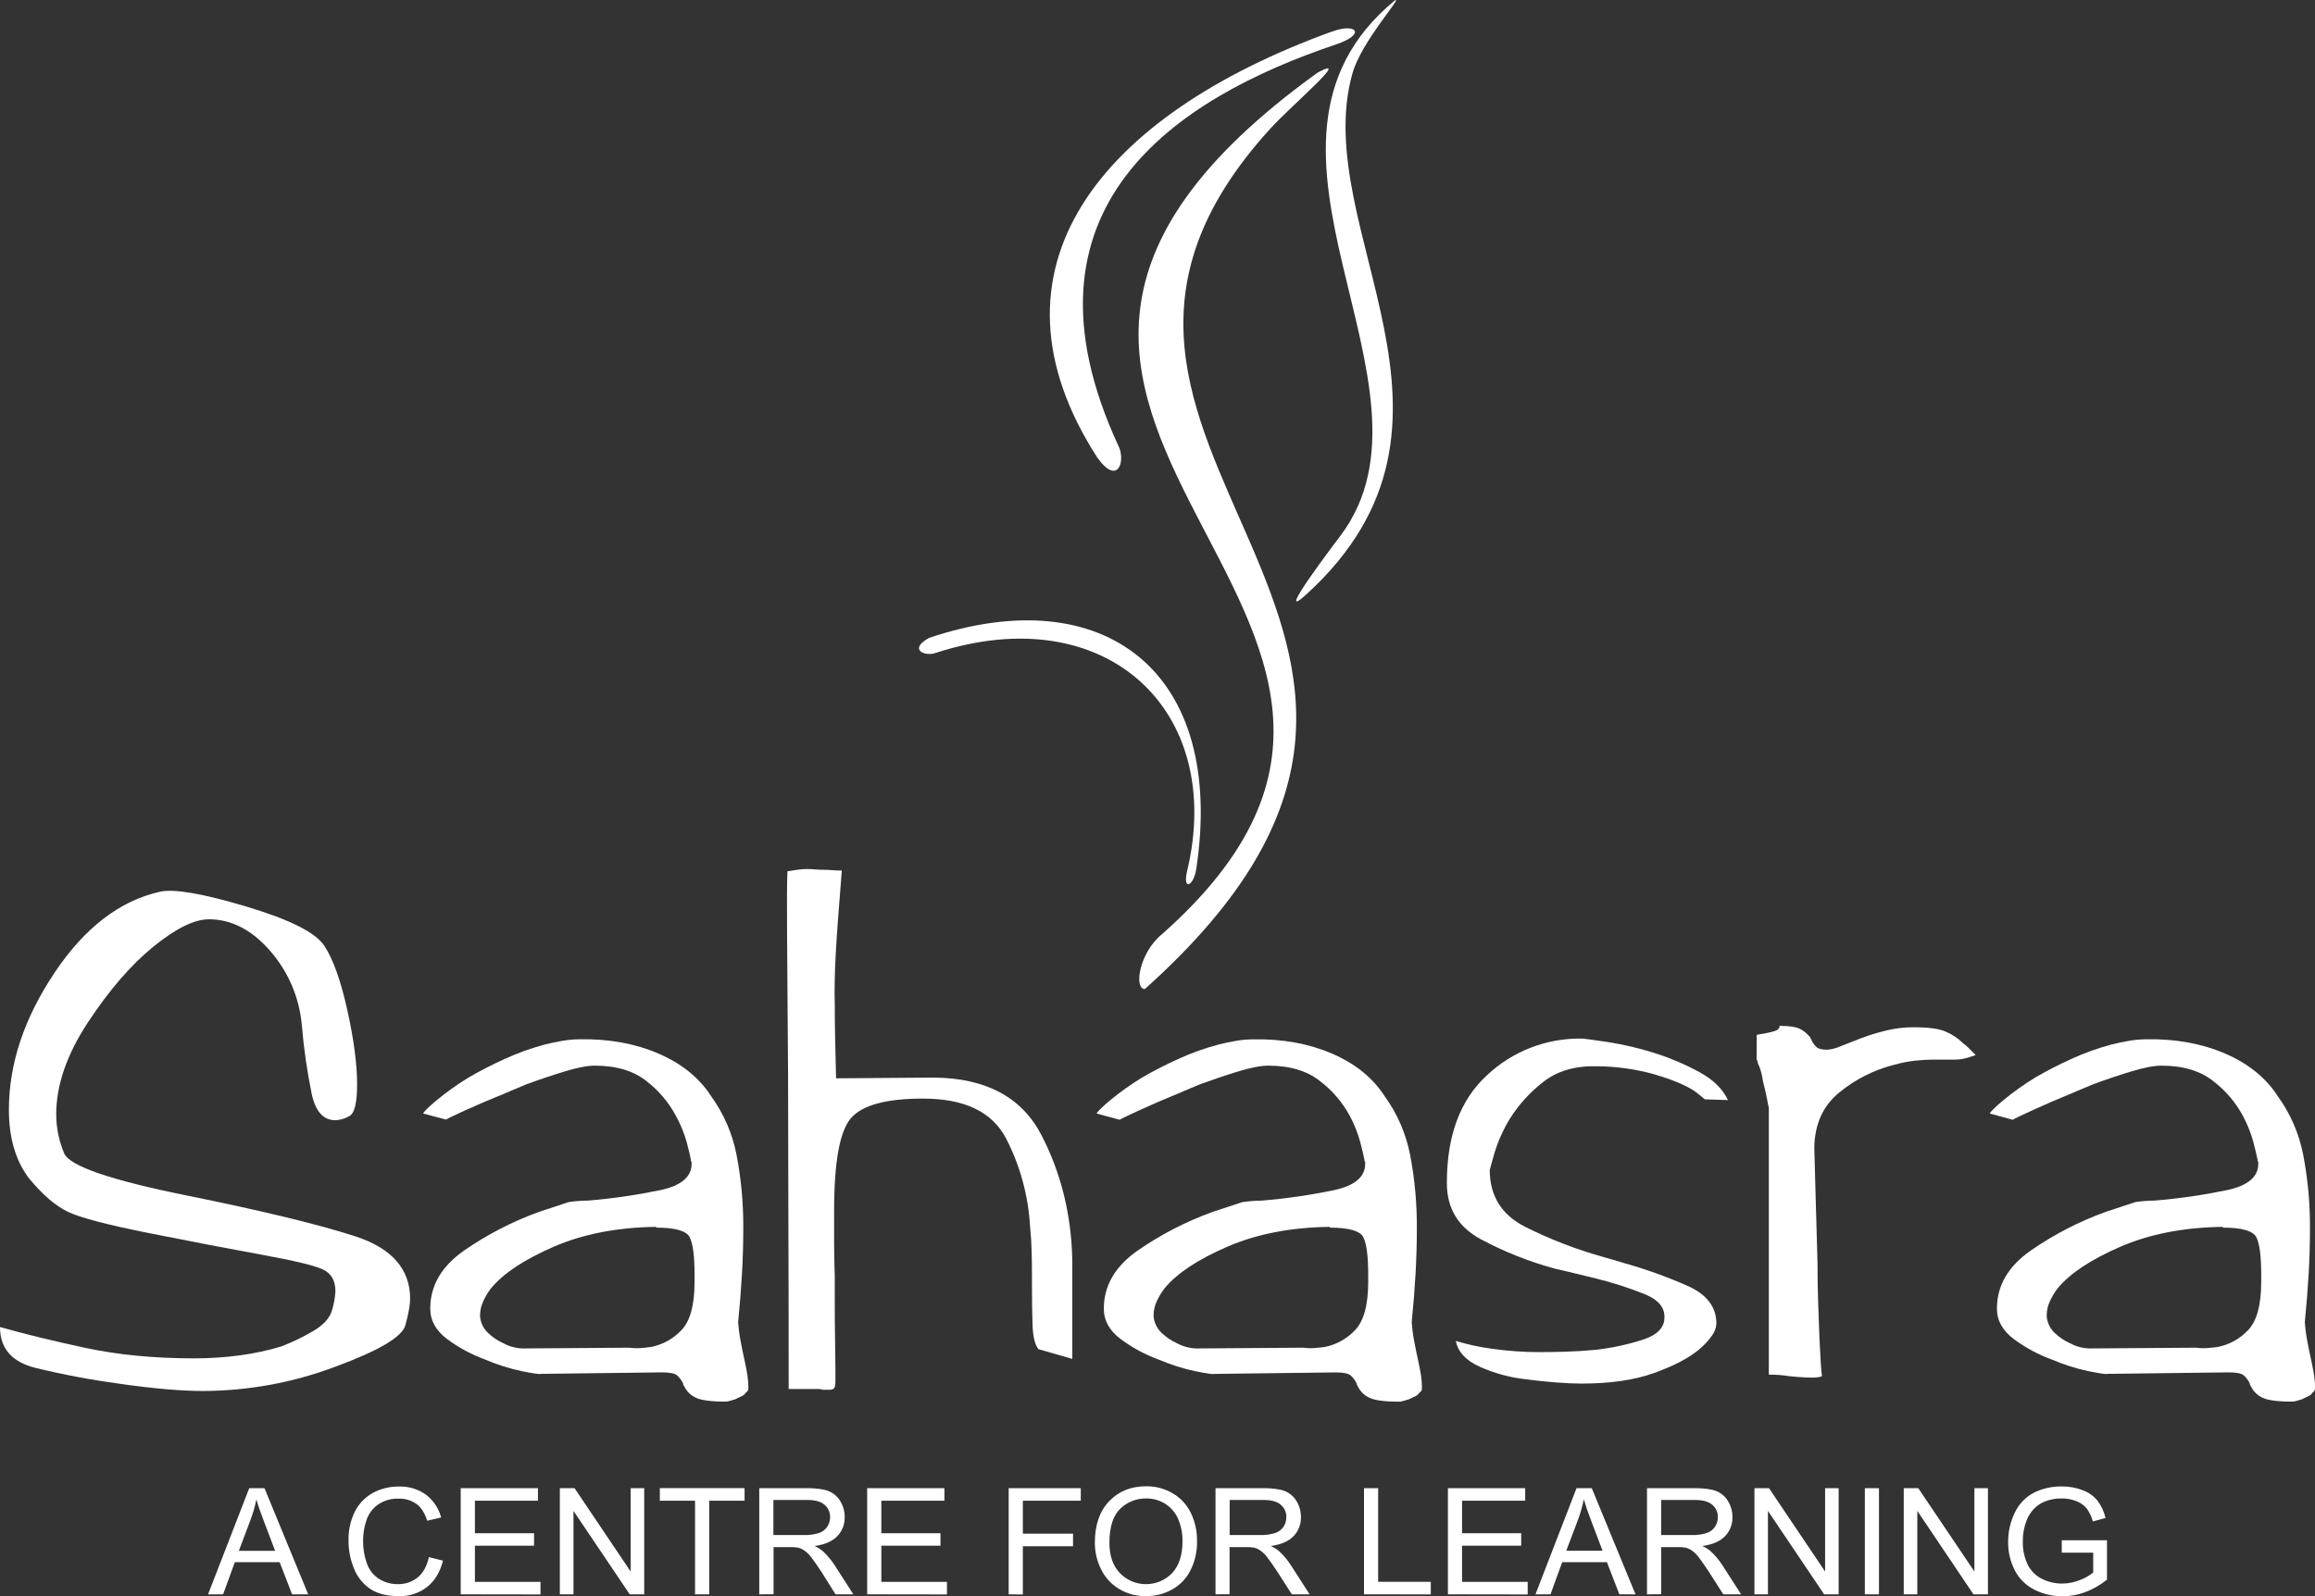 <?xml version="1.0" encoding="UTF-8"?>
<svg xmlns="http://www.w3.org/2000/svg" width="116" height="80" viewBox="0 0 116 80" fill="none">
  <rect x="0" y="0" width="116" height="80" fill="#333333" stroke="none"/>
  <g clip-path="url(#clip0_205_135)">
    <path d="M103.31 77.823V77.199H105.577V79.173C105.253 79.436 104.889 79.646 104.5 79.796C104.136 79.934 103.75 80.006 103.361 80.006C102.862 80.013 102.37 79.897 101.927 79.67C101.507 79.457 101.167 79.117 100.953 78.7C100.73 78.26 100.617 77.773 100.624 77.28C100.621 76.778 100.733 76.282 100.952 75.829C101.148 75.403 101.478 75.052 101.892 74.828C102.329 74.605 102.815 74.494 103.306 74.503C103.665 74.497 104.021 74.561 104.356 74.69C104.645 74.795 104.901 74.974 105.097 75.21C105.292 75.469 105.43 75.766 105.503 76.082L104.868 76.257C104.807 76.027 104.706 75.811 104.568 75.617C104.434 75.45 104.257 75.322 104.056 75.245C103.821 75.149 103.569 75.101 103.315 75.105C103.028 75.098 102.742 75.148 102.474 75.253C102.257 75.338 102.061 75.47 101.902 75.639C101.76 75.794 101.646 75.972 101.565 76.165C101.426 76.505 101.356 76.868 101.359 77.235C101.346 77.646 101.43 78.054 101.607 78.427C101.761 78.735 102.013 78.985 102.325 79.138C102.635 79.292 102.978 79.371 103.325 79.37C103.633 79.37 103.938 79.31 104.223 79.193C104.465 79.105 104.689 78.977 104.887 78.814V77.823H103.31ZM95.393 79.91V74.588H96.12L98.933 78.766V74.588H99.612V79.91H98.886L96.073 75.728V79.91H95.393ZM93.444 79.91V74.588H94.152V79.91H93.444ZM87.912 79.91V74.588H88.64L91.452 78.766V74.588H92.131V79.91H91.405L88.588 75.728V79.91H87.912ZM83.237 76.937H84.761C85.017 76.947 85.274 76.913 85.519 76.837C85.69 76.781 85.836 76.67 85.935 76.522C86.029 76.38 86.079 76.214 86.078 76.044C86.082 75.927 86.058 75.81 86.011 75.703C85.963 75.595 85.892 75.5 85.802 75.424C85.619 75.261 85.329 75.18 84.931 75.18H83.238L83.237 76.937ZM82.528 79.91V74.588H84.903C85.38 74.588 85.743 74.637 85.99 74.731C86.241 74.829 86.451 75.007 86.586 75.237C86.735 75.479 86.812 75.757 86.809 76.04C86.814 76.215 86.783 76.39 86.72 76.554C86.657 76.717 86.561 76.867 86.439 76.994C86.194 77.253 85.814 77.418 85.3 77.488C85.454 77.557 85.596 77.646 85.724 77.754C85.949 77.965 86.146 78.202 86.312 78.461L87.244 79.91H86.351L85.643 78.802C85.432 78.486 85.266 78.238 85.131 78.066C85.032 77.929 84.91 77.808 84.772 77.71C84.675 77.645 84.568 77.597 84.455 77.568C84.324 77.548 84.192 77.539 84.06 77.543H83.238V79.905L82.528 79.91ZM78.483 77.724H80.301L79.741 76.251C79.57 75.805 79.444 75.436 79.362 75.147C79.292 75.493 79.195 75.833 79.073 76.164L78.483 77.724ZM76.939 79.91L78.997 74.588H79.76L81.952 79.91H81.143L80.519 78.298H78.279L77.692 79.91H76.939ZM72.552 79.91V74.588H76.424V75.219H73.261V76.849H76.225V77.474H73.261V79.285H76.549V79.916L72.552 79.91ZM68.347 79.91V74.588H69.056V79.282H71.694V79.913L68.347 79.91ZM61.616 76.937H63.139C63.395 76.947 63.652 76.913 63.898 76.837C64.068 76.781 64.215 76.67 64.315 76.522C64.408 76.38 64.457 76.214 64.456 76.044C64.46 75.927 64.436 75.81 64.389 75.703C64.341 75.596 64.27 75.5 64.181 75.424C63.998 75.261 63.707 75.18 63.309 75.18H61.616V76.937ZM60.907 79.91V74.588H63.281C63.758 74.588 64.121 74.637 64.37 74.731C64.62 74.829 64.829 75.007 64.966 75.237C65.113 75.479 65.19 75.757 65.188 76.04C65.192 76.215 65.162 76.39 65.099 76.553C65.035 76.717 64.94 76.867 64.818 76.994C64.573 77.254 64.192 77.415 63.678 77.488C63.832 77.557 63.974 77.646 64.102 77.754C64.327 77.964 64.525 78.202 64.69 78.461L65.622 79.91H64.731L64.022 78.802C63.811 78.486 63.645 78.238 63.509 78.066C63.41 77.928 63.289 77.808 63.15 77.71C63.052 77.645 62.943 77.597 62.828 77.568C62.697 77.548 62.565 77.539 62.433 77.543H61.611V79.905L60.907 79.91ZM55.591 77.329C55.591 77.971 55.765 78.476 56.112 78.844C56.282 79.02 56.485 79.16 56.71 79.256C56.936 79.351 57.178 79.401 57.423 79.401C57.668 79.401 57.911 79.351 58.136 79.256C58.362 79.16 58.565 79.02 58.735 78.844C59.079 78.471 59.252 77.942 59.252 77.256C59.26 76.867 59.185 76.481 59.03 76.123C58.895 75.814 58.67 75.551 58.384 75.37C58.099 75.193 57.768 75.1 57.432 75.104C57.192 75.1 56.955 75.144 56.732 75.232C56.51 75.32 56.307 75.451 56.136 75.618C55.778 75.956 55.591 76.529 55.591 77.329ZM54.861 77.318C54.861 76.434 55.099 75.743 55.577 75.244C56.053 74.744 56.67 74.494 57.425 74.494C57.895 74.487 58.358 74.609 58.762 74.846C59.156 75.077 59.472 75.419 59.67 75.828C59.884 76.274 59.99 76.763 59.981 77.256C59.991 77.758 59.879 78.255 59.653 78.704C59.45 79.114 59.125 79.452 58.722 79.672C58.324 79.891 57.876 80.004 57.421 80.001C56.946 80.009 56.477 79.883 56.071 79.637C55.679 79.402 55.365 79.057 55.168 78.646C54.964 78.233 54.859 77.778 54.861 77.318ZM50.543 79.91V74.588H54.156V75.219H51.253V76.868H53.767V77.499H51.253V79.918L50.543 79.91ZM43.452 79.91V74.588H47.323V75.219H44.162V76.849H47.125V77.474H44.162V79.285H47.45V79.916L43.452 79.91ZM38.753 76.937H40.277C40.534 76.947 40.791 76.913 41.036 76.837C41.206 76.781 41.353 76.67 41.452 76.522C41.546 76.38 41.596 76.214 41.595 76.044C41.598 75.927 41.575 75.81 41.527 75.703C41.48 75.595 41.408 75.5 41.319 75.424C41.135 75.261 40.845 75.18 40.448 75.18H38.754L38.753 76.937ZM38.045 79.91V74.588H40.419C40.897 74.588 41.26 74.637 41.507 74.731C41.758 74.829 41.968 75.007 42.103 75.237C42.251 75.479 42.328 75.757 42.325 76.04C42.33 76.215 42.3 76.39 42.237 76.554C42.173 76.717 42.078 76.867 41.956 76.994C41.71 77.253 41.331 77.418 40.817 77.488C40.97 77.557 41.113 77.647 41.24 77.754C41.465 77.965 41.663 78.202 41.829 78.461L42.76 79.91H41.868L41.172 78.802C40.965 78.486 40.794 78.238 40.66 78.066C40.56 77.929 40.439 77.808 40.301 77.71C40.202 77.645 40.093 77.597 39.978 77.568C39.847 77.548 39.715 77.539 39.582 77.543H38.761V79.905L38.045 79.91ZM34.827 79.91V75.216H33.064V74.585H37.309V75.216H35.537V79.91H34.827ZM28.053 79.91V74.588H28.788L31.601 78.766V74.588H32.28V79.91H31.554L28.736 75.728V79.91H28.053ZM23.085 79.91V74.588H26.956V75.219H23.797V76.849H26.761V77.474H23.797V79.285H27.084V79.916L23.085 79.91ZM21.488 78.044L22.198 78.222C22.049 78.8 21.782 79.241 21.396 79.546C20.991 79.856 20.49 80.017 19.98 80.001C19.402 80.001 18.933 79.884 18.572 79.651C18.2 79.404 17.912 79.05 17.746 78.637C17.556 78.184 17.46 77.699 17.464 77.209C17.452 76.708 17.561 76.213 17.781 75.763C17.981 75.365 18.299 75.037 18.691 74.823C19.09 74.609 19.537 74.501 19.989 74.507C20.472 74.491 20.948 74.633 21.341 74.913C21.716 75.199 21.985 75.602 22.105 76.057L21.407 76.221C21.282 75.833 21.104 75.552 20.866 75.379C20.607 75.195 20.293 75.102 19.974 75.114C19.608 75.101 19.247 75.204 18.943 75.409C18.669 75.603 18.464 75.88 18.361 76.199C18.249 76.528 18.192 76.873 18.193 77.22C18.188 77.62 18.256 78.017 18.395 78.393C18.51 78.707 18.729 78.974 19.015 79.15C19.29 79.316 19.605 79.402 19.925 79.4C20.292 79.41 20.649 79.289 20.933 79.06C21.208 78.83 21.394 78.492 21.491 78.044H21.488ZM11.969 77.728H13.786L13.226 76.255C13.055 75.809 12.929 75.441 12.847 75.151C12.777 75.497 12.68 75.837 12.557 76.168L11.969 77.728ZM10.424 79.914L12.489 74.588H13.252L15.444 79.91H14.637L14.012 78.298H11.767L11.18 79.91L10.424 79.914Z" fill="white"></path>
    <path fill-rule="evenodd" clip-rule="evenodd" d="M69.896 0.016C70.32 -0.209 68.221 2.064 67.767 3.681C65.572 11.496 74.946 21.154 65.452 29.798C63.717 31.375 67.019 27.051 67.184 26.83C72.8 19.308 60.967 7.371 69.896 0.019" fill="white"></path>
    <path fill-rule="evenodd" clip-rule="evenodd" d="M66.031 3.634C67.797 2.688 64.767 5.227 63.659 6.442C48.997 22.507 77.721 31.365 57.365 49.572C56.815 49.582 57.06 47.761 58.248 46.803C76.558 30.551 41.711 21.151 66.03 3.635" fill="white"></path>
    <path fill-rule="evenodd" clip-rule="evenodd" d="M66.757 1.576C55.115 5.788 48.882 13.478 54.989 22.943C56.04 24.405 56.424 23.054 56.026 22.312C50.542 10.426 58.871 4.939 66.962 2.221C68.443 1.722 67.996 1.131 66.757 1.578" fill="white"></path>
    <path fill-rule="evenodd" clip-rule="evenodd" d="M59.943 43.552C61.434 33.657 55.327 29.023 46.559 31.97C45.478 32.563 46.369 32.928 46.906 32.718C55.443 29.956 61.398 35.621 59.488 43.639C59.242 44.674 59.806 44.435 59.943 43.552Z" fill="white"></path>
    <path d="M111.38 61.492C109.435 61.517 107.724 61.849 106.248 62.488C104.772 63.127 103.723 63.822 103.103 64.575C102.942 64.784 102.808 65.011 102.702 65.252C102.611 65.454 102.562 65.671 102.558 65.892V66.004C102.592 66.312 102.734 66.598 102.959 66.812C103.18 67.023 103.434 67.195 103.713 67.32C103.885 67.413 104.068 67.484 104.258 67.53C104.395 67.563 104.534 67.582 104.675 67.586L110.065 67.548C110.241 67.574 110.418 67.58 110.595 67.567C110.777 67.555 110.952 67.536 111.124 67.511C111.701 67.399 112.229 67.109 112.632 66.684C113.081 66.233 113.305 65.418 113.305 64.24V63.898C113.305 62.971 113.225 62.344 113.065 62.019C112.905 61.693 112.343 61.53 111.38 61.53V61.492ZM99.703 55.812C99.746 55.712 99.976 55.486 100.393 55.136C100.895 54.724 101.425 54.347 101.98 54.008C102.573 53.663 103.184 53.349 103.809 53.068C104.451 52.775 105.116 52.536 105.798 52.353C106.097 52.278 106.397 52.216 106.697 52.165C106.982 52.116 107.272 52.091 107.562 52.09C109.018 52.065 110.328 52.303 111.493 52.805C112.658 53.306 113.54 54.02 114.139 54.947C114.77 55.823 115.204 56.823 115.409 57.881C115.647 59.12 115.76 60.379 115.747 61.64C115.747 62.341 115.725 63.075 115.682 63.84C115.639 64.605 115.575 65.413 115.49 66.265C115.508 66.536 115.54 66.806 115.586 67.074C115.63 67.312 115.672 67.531 115.714 67.731C115.736 67.837 115.757 67.932 115.779 68.032C115.8 68.132 115.822 68.233 115.843 68.333C115.885 68.534 115.924 68.734 115.955 68.935C115.989 69.159 116.005 69.385 116.003 69.611C116 69.645 115.989 69.677 115.971 69.706C115.948 69.745 115.915 69.777 115.875 69.799C115.822 69.884 115.743 69.95 115.651 69.987L115.333 70.138L115.076 70.213C115.003 70.236 114.928 70.249 114.851 70.251C114.082 70.251 113.569 70.175 113.311 70.025C113.088 69.909 112.908 69.725 112.798 69.499C112.779 69.477 112.763 69.452 112.751 69.425C112.74 69.401 112.735 69.375 112.735 69.349C112.663 69.192 112.559 69.051 112.43 68.936C112.311 68.831 112.06 68.785 111.675 68.785L105.58 68.86C105.538 68.885 105.233 68.842 104.665 68.728C104.033 68.595 103.415 68.4 102.822 68.146C102.145 67.899 101.507 67.558 100.928 67.131C100.351 66.704 100.062 66.191 100.062 65.59C100.062 64.436 100.629 63.465 101.762 62.675C102.924 61.871 104.186 61.22 105.516 60.739C105.751 60.664 105.997 60.582 106.257 60.495C106.518 60.407 106.759 60.325 106.998 60.25C107.169 60.225 107.335 60.206 107.496 60.194C107.656 60.181 107.813 60.175 107.96 60.175C109.184 60.074 110.4 59.898 111.602 59.649C112.639 59.423 113.158 58.985 113.158 58.333V58.219C113.137 58.219 113.125 58.213 113.125 58.201V58.145C113.083 57.919 113.008 57.606 112.901 57.205C112.777 56.761 112.605 56.333 112.387 55.926C112.026 55.255 111.525 54.667 110.919 54.2C110.268 53.675 109.396 53.412 108.305 53.412C107.941 53.412 107.447 53.505 106.824 53.693C106.2 53.881 105.547 54.1 104.867 54.351C104.696 54.427 104.53 54.495 104.37 54.561C104.21 54.627 104.043 54.693 103.873 54.772C103.081 55.096 102.386 55.397 101.788 55.673C101.189 55.949 100.879 56.1 100.856 56.124L99.703 55.812Z" fill="white"></path>
    <path d="M88.026 51.866C88.667 51.767 89.026 51.673 89.101 51.584C89.175 51.497 89.191 51.44 89.149 51.415H89.117C89.673 51.415 90.053 51.478 90.256 51.603C90.437 51.709 90.595 51.849 90.721 52.017C90.722 52.045 90.733 52.072 90.752 52.092C90.772 52.112 90.784 52.139 90.785 52.167C90.845 52.286 90.927 52.393 91.025 52.483C91.122 52.57 91.298 52.613 91.555 52.614C91.782 52.595 92.005 52.538 92.213 52.445L93.222 52.05C93.637 51.891 94.061 51.759 94.493 51.656C94.949 51.543 95.417 51.486 95.888 51.487C96.615 51.487 97.144 51.557 97.475 51.697C97.804 51.833 98.103 52.031 98.357 52.28C98.467 52.358 98.569 52.446 98.662 52.544C98.758 52.644 98.87 52.757 98.998 52.881C98.787 52.957 98.603 53.013 98.453 53.051C98.306 53.088 98.156 53.107 98.004 53.108H96.913C96.592 53.109 96.27 53.127 95.951 53.163C95.593 53.205 95.239 53.276 94.893 53.374C93.899 53.627 92.974 54.094 92.181 54.741C91.358 55.405 90.934 56.326 90.911 57.504L90.959 59.309C90.992 60.512 91.029 61.841 91.072 63.294C91.072 63.971 91.082 64.635 91.104 65.288C91.125 65.941 91.146 66.53 91.168 67.055C91.189 67.53 91.21 67.938 91.232 68.276C91.253 68.614 91.275 68.846 91.296 68.972C91.236 69.002 91.171 69.021 91.104 69.028C91.008 69.041 90.911 69.048 90.815 69.047C90.665 69.047 90.489 69.041 90.285 69.028C90.082 69.016 89.862 68.998 89.628 68.972C89.478 68.947 89.318 68.928 89.147 68.916C88.975 68.903 88.805 68.897 88.633 68.897V55.513C88.599 55.39 88.572 55.264 88.553 55.138C88.5 54.862 88.429 54.548 88.341 54.197C88.319 54.039 88.287 53.882 88.245 53.728C88.207 53.579 88.154 53.434 88.085 53.296C88.084 53.264 88.078 53.232 88.068 53.201C88.059 53.167 88.043 53.135 88.02 53.108L88.026 51.866Z" fill="white"></path>
    <path d="M72.5 59.273C72.5 56.917 73.169 55.125 74.506 53.896C75.781 52.693 77.479 52.032 79.238 52.054C79.344 52.054 79.777 52.111 80.536 52.224C81.369 52.354 82.189 52.548 82.991 52.807C83.746 53.051 84.477 53.365 85.172 53.746C85.857 54.123 86.327 54.586 86.584 55.138L85.429 55.1C85.365 55.05 85.279 54.981 85.172 54.889C85.065 54.798 84.937 54.707 84.788 54.607C84.317 54.33 83.675 54.073 82.863 53.836C81.932 53.581 80.971 53.448 80.005 53.442C78.915 53.417 78.022 53.68 77.326 54.231C76.675 54.735 76.117 55.347 75.675 56.04C75.332 56.599 75.062 57.2 74.873 57.828C74.724 58.367 74.649 58.636 74.648 58.636C74.648 59.94 75.242 60.893 76.43 61.494C77.677 62.119 78.982 62.623 80.327 62.998L80.84 63.148L81.353 63.299C82.46 63.609 83.544 63.999 84.594 64.464C85.535 64.891 86.006 65.517 86.005 66.344C85.991 66.562 85.913 66.771 85.781 66.945C85.591 67.214 85.365 67.455 85.108 67.661C84.594 68.084 83.849 68.47 82.872 68.821C81.896 69.171 80.682 69.347 79.231 69.347C78.911 69.347 78.494 69.328 77.98 69.29C77.467 69.252 76.932 69.196 76.376 69.122C75.607 69.028 74.858 68.82 74.151 68.505C73.455 68.192 73.054 67.76 72.948 67.208C73.544 67.392 74.156 67.523 74.775 67.603C75.573 67.716 76.377 67.772 77.182 67.769C77.525 67.769 77.936 67.763 78.418 67.75C78.899 67.737 79.406 67.706 79.942 67.656C80.748 67.566 81.543 67.396 82.316 67.148C83.04 66.912 83.401 66.543 83.401 66.042C83.423 65.54 83.102 65.151 82.439 64.875C81.647 64.557 80.834 64.294 80.005 64.087C79.688 64.011 79.348 63.93 78.995 63.842C78.643 63.753 78.295 63.672 77.952 63.597C76.648 63.247 75.388 62.748 74.199 62.112C73.066 61.498 72.5 60.564 72.5 59.311V59.273Z" fill="white"></path>
    <path d="M66.628 61.492C64.681 61.517 62.97 61.849 61.495 62.488C60.019 63.127 58.971 63.822 58.35 64.575C58.19 64.784 58.055 65.011 57.95 65.252C57.859 65.454 57.81 65.671 57.805 65.892V66.004C57.841 66.313 57.985 66.599 58.212 66.812C58.432 67.023 58.687 67.195 58.965 67.32C59.137 67.414 59.321 67.484 59.511 67.531C59.648 67.563 59.788 67.582 59.928 67.586L65.318 67.548C65.493 67.574 65.67 67.58 65.847 67.567C66.029 67.555 66.205 67.536 66.376 67.512C66.954 67.399 67.481 67.11 67.884 66.684C68.333 66.233 68.558 65.418 68.558 64.24V63.898C68.558 62.971 68.477 62.344 68.317 62.019C68.157 61.694 67.596 61.531 66.633 61.53L66.628 61.492ZM54.95 55.812C54.993 55.712 55.224 55.486 55.64 55.136C56.142 54.723 56.672 54.347 57.227 54.008C57.821 53.664 58.432 53.351 59.058 53.07C59.7 52.777 60.365 52.538 61.047 52.356C61.347 52.28 61.646 52.218 61.946 52.167C62.232 52.118 62.522 52.093 62.812 52.093C64.267 52.067 65.577 52.306 66.742 52.807C67.908 53.308 68.79 54.022 69.388 54.949C70.019 55.825 70.452 56.826 70.658 57.883C70.895 59.122 71.008 60.381 70.995 61.642C70.995 62.343 70.973 63.077 70.93 63.842C70.887 64.607 70.823 65.415 70.738 66.267C70.756 66.538 70.788 66.808 70.834 67.076C70.878 67.314 70.921 67.533 70.962 67.734C70.984 67.839 71.006 67.934 71.027 68.034C71.048 68.134 71.07 68.235 71.091 68.335C71.134 68.536 71.172 68.736 71.204 68.937C71.237 69.161 71.253 69.387 71.251 69.613C71.248 69.647 71.237 69.679 71.219 69.708C71.196 69.747 71.163 69.779 71.123 69.802C71.07 69.886 70.991 69.952 70.899 69.99L70.581 70.14L70.324 70.215C70.251 70.238 70.176 70.251 70.1 70.253C69.331 70.253 68.817 70.178 68.56 70.028C68.336 69.912 68.156 69.727 68.046 69.502C68.027 69.479 68.011 69.454 67.999 69.427C67.988 69.403 67.983 69.377 67.983 69.351C67.911 69.194 67.807 69.053 67.678 68.938C67.56 68.838 67.309 68.787 66.923 68.787L60.828 68.862C60.786 68.887 60.481 68.844 59.914 68.731C59.281 68.597 58.664 68.402 58.07 68.148C57.393 67.902 56.755 67.56 56.176 67.133C55.599 66.707 55.311 66.193 55.311 65.592C55.311 64.439 55.877 63.467 57.01 62.677C58.172 61.873 59.434 61.222 60.764 60.741C60.999 60.666 61.246 60.584 61.505 60.497C61.765 60.41 62.008 60.328 62.246 60.252C62.418 60.228 62.583 60.209 62.744 60.196C62.905 60.183 63.061 60.177 63.208 60.177C64.432 60.076 65.648 59.901 66.85 59.651C67.888 59.425 68.406 58.987 68.406 58.335V58.222C68.385 58.222 68.373 58.215 68.373 58.203V58.147C68.331 57.921 68.256 57.608 68.149 57.207C68.025 56.764 67.853 56.335 67.636 55.929C67.272 55.256 66.77 54.667 66.162 54.2C65.51 53.675 64.639 53.412 63.548 53.412C63.184 53.412 62.693 53.505 62.072 53.694C61.45 53.882 60.802 54.101 60.115 54.351C59.944 54.427 59.778 54.495 59.618 54.561C59.459 54.628 59.291 54.693 59.121 54.772C58.329 55.096 57.634 55.397 57.036 55.673C56.438 55.949 56.127 56.1 56.105 56.124L54.95 55.812Z" fill="white"></path>
    <path d="M39.455 43.67L39.952 43.595C40.117 43.569 40.283 43.556 40.45 43.557C40.578 43.557 40.706 43.563 40.835 43.576C40.964 43.588 41.102 43.595 41.252 43.595C41.402 43.595 41.551 43.601 41.701 43.614C41.85 43.626 42.011 43.633 42.182 43.633C42.032 45.462 41.93 46.853 41.877 47.806C41.825 48.759 41.808 49.624 41.829 50.4C41.829 50.902 41.834 51.434 41.846 51.998C41.857 52.562 41.873 53.245 41.893 54.047L46.802 54.01C49.413 54.035 51.209 55 52.191 56.905C53.174 58.809 53.687 60.903 53.731 63.184V68.109L52.031 67.621C51.86 67.394 51.764 67.012 51.742 66.473C51.72 65.935 51.709 65.304 51.71 64.58V63.942C51.71 63.54 51.705 63.132 51.694 62.719C51.683 62.306 51.657 61.886 51.614 61.457C51.526 59.924 51.116 58.425 50.411 57.058C49.716 55.727 48.33 55.062 46.252 55.063C44.412 55.063 43.209 55.389 42.643 56.04C42.076 56.692 41.794 58.245 41.796 60.702V62.225C41.796 62.79 41.806 63.361 41.828 63.936V65.14C41.828 65.916 41.833 66.617 41.845 67.243C41.856 67.87 41.861 68.321 41.861 68.597V69.242C41.861 69.418 41.838 69.53 41.796 69.581C41.761 69.61 41.72 69.632 41.676 69.645C41.632 69.657 41.585 69.661 41.54 69.655H41.222C41.155 69.629 41.083 69.616 41.011 69.617H39.519C39.519 66.234 39.514 63.239 39.503 60.632C39.493 58.024 39.488 55.756 39.488 53.826C39.466 50.741 39.45 48.416 39.439 46.851C39.428 45.287 39.433 44.24 39.455 43.712V43.67Z" fill="white"></path>
    <path d="M32.879 61.492C30.933 61.517 29.222 61.849 27.746 62.488C26.27 63.127 25.221 63.822 24.601 64.575C24.441 64.783 24.306 65.011 24.201 65.252C24.11 65.453 24.06 65.671 24.056 65.892V66.004C24.09 66.312 24.232 66.598 24.457 66.812C24.678 67.023 24.933 67.194 25.211 67.32C25.383 67.414 25.567 67.484 25.757 67.53C25.894 67.563 26.034 67.582 26.174 67.586L31.563 67.548C31.739 67.574 31.916 67.58 32.093 67.567C32.275 67.555 32.451 67.536 32.622 67.511C33.199 67.399 33.727 67.109 34.13 66.684C34.579 66.233 34.803 65.418 34.803 64.24V63.898C34.803 62.971 34.723 62.344 34.563 62.019C34.403 61.693 33.841 61.53 32.879 61.53V61.492ZM21.201 55.812C21.244 55.712 21.474 55.486 21.891 55.136C22.393 54.724 22.924 54.347 23.478 54.008C24.071 53.663 24.682 53.349 25.307 53.068C25.949 52.775 26.614 52.536 27.296 52.353C27.596 52.278 27.895 52.216 28.195 52.165C28.481 52.116 28.771 52.091 29.061 52.09C30.516 52.065 31.826 52.303 32.991 52.805C34.157 53.306 35.039 54.02 35.637 54.947C36.268 55.823 36.701 56.824 36.907 57.881C37.144 59.12 37.257 60.379 37.244 61.64C37.244 62.341 37.222 63.075 37.179 63.84C37.136 64.605 37.072 65.413 36.987 66.265C37.005 66.536 37.037 66.806 37.083 67.074C37.126 67.312 37.169 67.531 37.211 67.731C37.233 67.837 37.254 67.932 37.276 68.032C37.297 68.132 37.319 68.233 37.34 68.333C37.383 68.534 37.421 68.734 37.452 68.935C37.486 69.159 37.502 69.385 37.5 69.611C37.497 69.645 37.486 69.677 37.468 69.706C37.445 69.745 37.412 69.777 37.372 69.799C37.319 69.884 37.24 69.95 37.148 69.987L36.83 70.138L36.573 70.213C36.5 70.236 36.425 70.249 36.348 70.251C35.579 70.251 35.066 70.175 34.809 70.025C34.585 69.909 34.405 69.725 34.295 69.499C34.276 69.477 34.26 69.452 34.248 69.425C34.237 69.401 34.232 69.375 34.232 69.349C34.16 69.192 34.056 69.051 33.927 68.936C33.809 68.835 33.557 68.785 33.172 68.785L27.077 68.86C27.035 68.885 26.73 68.842 26.162 68.728C25.53 68.595 24.913 68.4 24.319 68.146C23.642 67.899 23.004 67.558 22.425 67.131C21.848 66.704 21.559 66.191 21.559 65.59C21.559 64.436 22.126 63.465 23.259 62.675C24.421 61.871 25.683 61.22 27.013 60.739C27.248 60.664 27.494 60.582 27.754 60.495C28.015 60.407 28.257 60.325 28.495 60.25C28.667 60.225 28.832 60.206 28.993 60.194C29.154 60.181 29.31 60.175 29.457 60.175C30.681 60.074 31.897 59.898 33.099 59.649C34.136 59.423 34.655 58.985 34.655 58.333V58.219C34.634 58.219 34.622 58.213 34.622 58.201V58.145C34.58 57.919 34.505 57.606 34.398 57.205C34.269 56.761 34.092 56.333 33.869 55.928C33.511 55.257 33.015 54.669 32.413 54.2C31.761 53.675 30.89 53.412 29.799 53.412C29.435 53.412 28.944 53.505 28.323 53.693C27.701 53.882 27.052 54.1 26.366 54.351C26.195 54.427 26.029 54.495 25.869 54.561C25.709 54.627 25.543 54.693 25.372 54.772C24.58 55.092 23.884 55.389 23.285 55.663C22.685 55.938 22.375 56.088 22.354 56.115L21.201 55.812Z" fill="white"></path>
    <path d="M1.504 59.126C0.798 58.231 0.446 57.063 0.446 55.62C0.446 53.332 1.203 51.05 2.719 48.775C4.235 46.5 6.006 45.139 8.033 44.691C8.739 44.541 10.174 44.79 12.34 45.437C14.505 46.083 15.807 46.736 16.245 47.395C16.683 48.053 17.068 49.123 17.398 50.603C17.728 52.083 17.894 53.333 17.894 54.352C17.894 55.271 17.766 55.8 17.51 55.937C17.296 56.064 17.054 56.136 16.805 56.147C16.208 56.147 15.813 55.712 15.621 54.842C15.389 53.702 15.223 52.55 15.124 51.391C15.006 50.012 14.45 48.706 13.537 47.661C12.62 46.604 11.597 46.076 10.467 46.076C9.742 46.076 8.819 46.53 7.699 47.437C6.578 48.344 5.485 49.607 4.418 51.224C3.351 52.84 2.817 54.383 2.817 55.852C2.818 56.525 2.954 57.191 3.218 57.81C3.484 58.441 5.522 59.143 9.332 59.914C13.141 60.685 15.964 61.369 17.799 61.965C19.634 62.563 20.551 63.607 20.551 65.099C20.551 65.397 20.471 65.839 20.312 66.423C20.152 67.007 18.979 67.701 16.791 68.505C14.679 69.3 12.44 69.711 10.181 69.718C9.091 69.718 7.715 69.6 6.053 69.364C4.615 69.17 3.189 68.903 1.779 68.561C0.593 68.265 0 67.582 0 66.512C1.237 66.863 2.662 67.211 4.274 67.557C5.886 67.902 7.685 68.078 9.672 68.083C11.315 68.083 12.787 67.884 14.089 67.486C14.643 67.276 15.178 67.018 15.688 66.717C16.221 66.406 16.541 66.046 16.648 65.636C16.736 65.337 16.79 65.03 16.807 64.719C16.807 64.196 16.605 63.835 16.2 63.636C15.795 63.438 14.772 63.19 13.13 62.891C11.487 62.592 9.604 62.231 7.48 61.808C5.356 61.386 3.99 61.025 3.382 60.727C2.773 60.428 2.149 59.894 1.508 59.123" fill="white"></path>
  </g>
  <defs>
    <clipPath id="clip0_205_135">
      <rect width="116" height="80" fill="white"></rect>
    </clipPath>
  </defs>
</svg>
